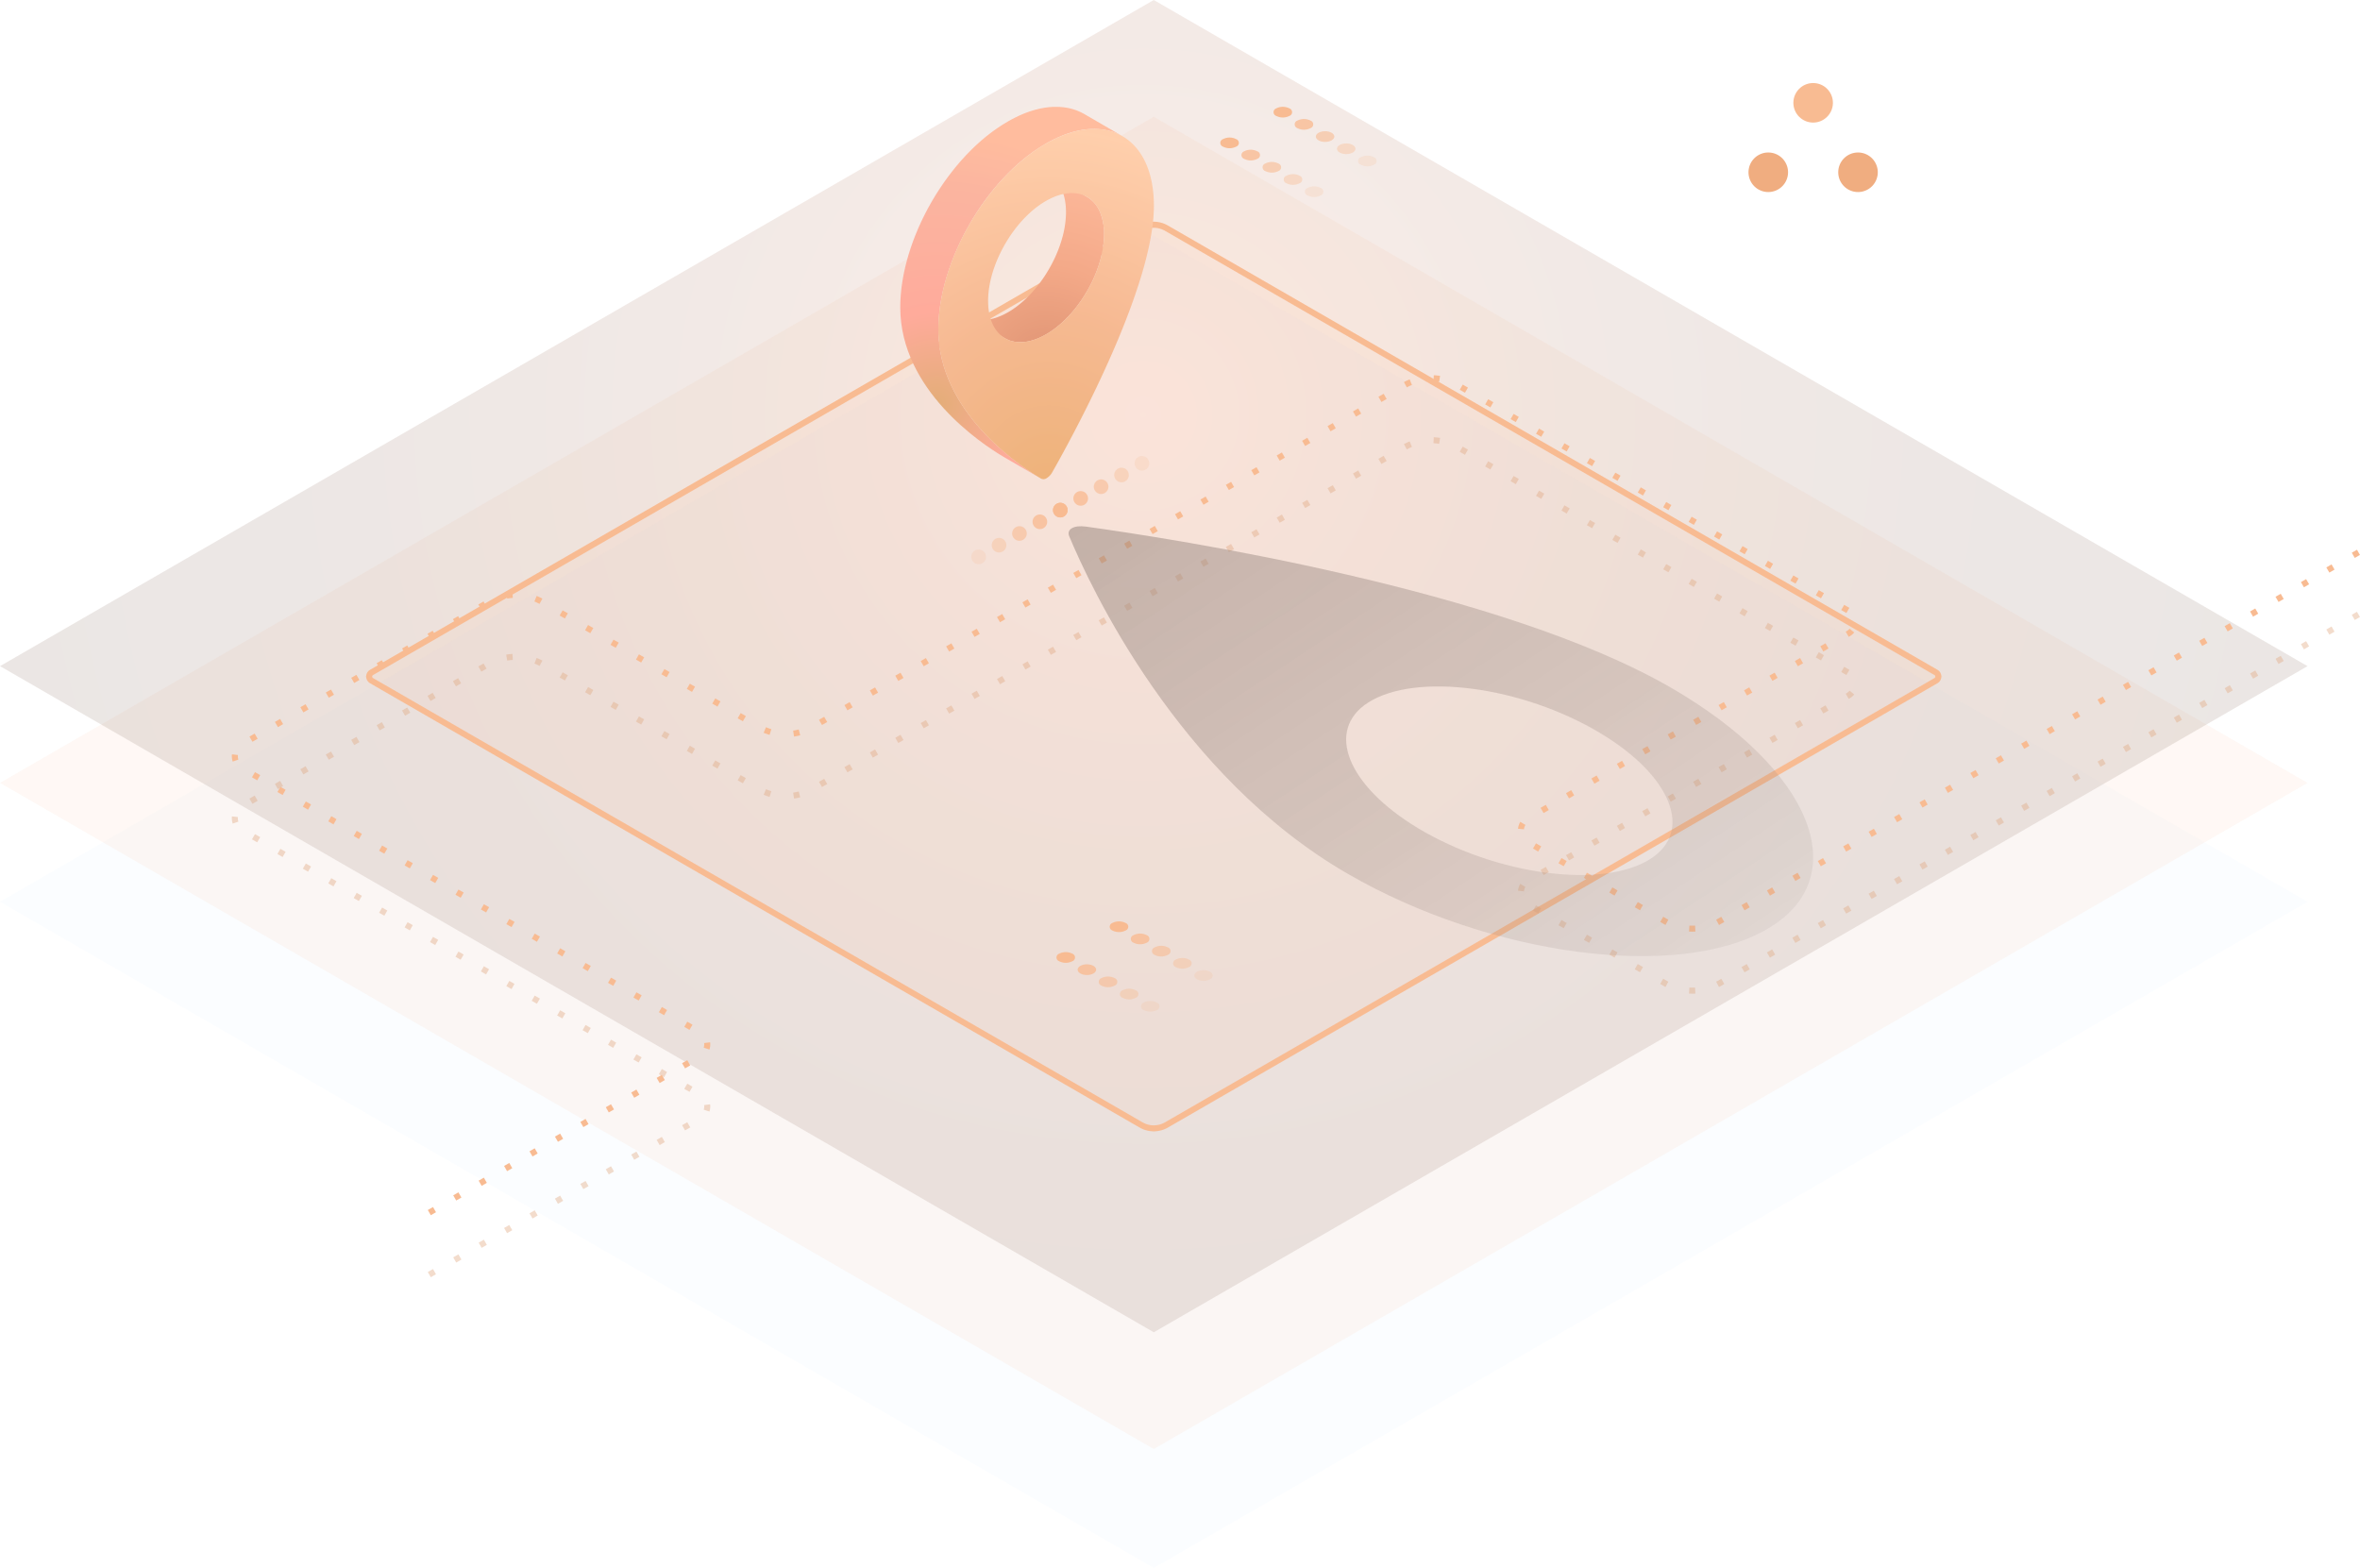 <svg xmlns="http://www.w3.org/2000/svg" xmlns:xlink="http://www.w3.org/1999/xlink" width="368.649" height="244.917" viewBox="0 0 368.649 244.917">
  <defs>
    <radialGradient id="radial-gradient" cx="0.493" cy="0.313" r="1.104" gradientTransform="translate(0.211) scale(0.577 1)" gradientUnits="objectBoundingBox">
      <stop offset="0" stop-color="#f26c33"/>
      <stop offset="0.031" stop-color="#eb642a"/>
      <stop offset="0.112" stop-color="#c45221"/>
      <stop offset="0.199" stop-color="#a34218"/>
      <stop offset="0.291" stop-color="#853411"/>
      <stop offset="0.39" stop-color="#6e290c"/>
      <stop offset="0.497" stop-color="#592007"/>
      <stop offset="0.618" stop-color="#4d1a04"/>
      <stop offset="0.763" stop-color="#451602"/>
      <stop offset="1" stop-color="#451602"/>
    </radialGradient>
    <radialGradient id="radial-gradient-2" cx="0.561" cy="1.151" r="1.141" gradientTransform="translate(-0.11) scale(1.22 1)" gradientUnits="objectBoundingBox">
      <stop offset="0" stop-color="#cb3e00"/>
      <stop offset="0.143" stop-color="#cb3e00"/>
      <stop offset="0.527" stop-color="#ea5d1f"/>
      <stop offset="1" stop-color="#fa7940"/>
    </radialGradient>
    <radialGradient id="radial-gradient-3" cx="0.301" cy="0.797" r="0.721" gradientTransform="translate(-0.337) scale(1.673 1)" gradientUnits="objectBoundingBox">
      <stop offset="0" stop-color="#cb6500"/>
      <stop offset="0.339" stop-color="#ff6043"/>
      <stop offset="0.789" stop-color="#f7724a"/>
      <stop offset="1" stop-color="#ff8048"/>
    </radialGradient>
    <radialGradient id="radial-gradient-4" cx="0.513" cy="1.05" r="1.803" gradientTransform="translate(0 0.339) scale(1 0.678)" gradientUnits="objectBoundingBox">
      <stop offset="0" stop-color="#dd6e00"/>
      <stop offset="0.409" stop-color="#ee7b31"/>
      <stop offset="0.812" stop-color="#ffa462"/>
      <stop offset="1" stop-color="#ff863b"/>
    </radialGradient>
    <linearGradient id="linear-gradient" x2="1" y2="0.922" gradientUnits="objectBoundingBox">
      <stop offset="0" stop-color="#2e0e01"/>
      <stop offset="1" stop-color="#2e0e01" stop-opacity="0.169"/>
    </linearGradient>
  </defs>
  <g id="Group_555" data-name="Group 555" transform="translate(-73.701 -118.232)" opacity="0.529">
    <path id="Path_31745" data-name="Path 31745" d="M298.221,397.694,117.992,293.639,298.216,189.587,478.445,293.642Z" transform="translate(-44.29 -34.545)" fill="#53a5f8" opacity="0.05"/>
    <path id="Path_31746" data-name="Path 31746" d="M298.221,377.906,117.992,273.851,298.216,169.8,478.445,273.854Z" transform="translate(-44.29 -33.327)" fill="#f27f32" opacity="0.1"/>
    <path id="Path_31747" data-name="Path 31747" d="M298.221,358.47,117.992,254.415,298.216,150.362,478.445,254.418Z" transform="translate(-44.29 -32.13)" opacity="0.2" fill="url(#radial-gradient)" style="mix-blend-mode: lighten;isolation: isolate"/>
    <path id="Path_31748" data-name="Path 31748" d="M301.955,329.489,178.655,258.3l123.3-71.185,123.3,71.187Z" transform="translate(-48.025 -34.393)" fill="#f27f32" opacity="0.1"/>
    <path id="Path_31749" data-name="Path 31749" d="M301.972,329.354a4.427,4.427,0,0,1-2.213-.591L179.55,259.36a1.211,1.211,0,0,1,0-2.1l120.205-69.4a4.428,4.428,0,0,1,4.426,0l120.21,69.4a1.211,1.211,0,0,1,0,2.1l-120.206,69.4A4.424,4.424,0,0,1,301.972,329.354Zm-1.744-1.4a3.5,3.5,0,0,0,3.487,0l120.206-69.4a.274.274,0,0,0,0-.472l-120.21-69.4a3.5,3.5,0,0,0-3.487,0l-120.205,69.4a.273.273,0,0,0,0,.473Z" transform="translate(-48.043 -34.403)" fill="#f27f32"/>
    <path id="Path_31750" data-name="Path 31750" d="M187.66,354.355l-.469-.813.813-.469.469.813Zm3.972-2.294-.469-.812.813-.469.469.812Zm3.972-2.294-.469-.812.813-.469.469.812Zm3.972-2.293-.469-.813.812-.469.469.813Zm3.972-2.294-.469-.812.812-.469.469.812Zm3.972-2.293-.469-.812.812-.469.469.812Zm3.972-2.294-.469-.812.812-.469.469.812Zm3.971-2.293-.469-.812.813-.469.469.812Zm3.972-2.293-.469-.812.813-.469.469.812Zm3.972-2.294-.469-.812.813-.469.469.812Zm3.972-2.293-.469-.812.813-.469.469.812Zm3.806-2.945-.892-.291a1.657,1.657,0,0,0,.082-.511,1.591,1.591,0,0,0-.014-.21l.932-.119a2.774,2.774,0,0,1,.021.329A2.55,2.55,0,0,1,231.189,328.476Zm-3.117-3.071-.813-.469.469-.812.813.469Zm-3.972-2.293-.813-.469.469-.813.813.469Zm-3.972-2.294-.813-.469.469-.812.813.469Zm-3.972-2.293-.812-.469.469-.812.812.469Zm-3.971-2.293-.813-.469.469-.813.813.469Zm-3.972-2.294-.813-.469.469-.812.813.469Zm-3.972-2.294-.813-.469.469-.812.813.469Zm180.431-1.585c-.154,0-.308,0-.463-.013l.055-.937c.148.008.3.015.447.011s.294,0,.439-.011l.05.937C385.021,310.057,384.842,310.06,384.669,310.06Zm-184.4-.708-.813-.469.469-.813.813.469Zm188.617-.328-.444-.827c.087-.047.174-.094.258-.142l.544-.314.469.812-.544.314C389.072,308.921,388.976,308.974,388.882,309.024Zm-8.355-.006c-.091-.049-.183-.1-.273-.151l-.556-.323.469-.812.557.323c.082.047.162.091.243.134Zm-184.234-1.96-.813-.469.469-.812.813.469Zm196.576-.33-.469-.813.813-.469.469.813Zm-16.332-.008-.813-.469.469-.812.813.469Zm-184.217-1.956-.813-.469.469-.812.813.469Zm204.52-.33-.469-.812.813-.469.469.812Zm-24.275-.008-.813-.469.469-.812.813.469Zm-184.217-1.954-.812-.469.469-.813.812.469Zm212.466-.331-.469-.812.813-.469.469.812Zm-32.22-.007-.814-.469.469-.812.814.469Zm-184.217-1.956-.813-.469.469-.812.813.469Zm220.409-.329-.469-.813.813-.469.469.813Zm-40.165-.008-.812-.469.469-.812.812.469ZM180.4,297.886l-.813-.469.469-.813.813.469Zm228.354-.331-.469-.812.813-.469.469.812Zm-48.109-.008-.813-.469.469-.812.813.469Zm-184.217-1.956-.813-.469.469-.812.813.469Zm236.3-.329-.469-.812.813-.469.469.812Zm-54.306-1.188-.933-.093a2.572,2.572,0,0,1,.36-1.081l.8.49A1.617,1.617,0,0,0,358.424,294.074ZM172.46,293.3l-.813-.469.469-.812.813.469Zm244.243-.331-.469-.812.813-.469.469.812Zm-55.217-1.435-.469-.812.814-.469.469.812Zm-193-.527-.813-.469.469-.813.813.469Zm252.188-.33-.469-.812.813-.469.469.812Zm-55.217-1.435-.469-.812.813-.469.469.812Zm-200.944-.528-.813-.469.469-.812.813.469Zm260.132-.33-.469-.812.813-.469.469.812Zm-55.216-1.435-.469-.813.812-.469.469.813Zm-208.888-.528-.814-.469.469-.812.814.469Zm268.077-.33-.469-.812.813-.469.469.812ZM373.4,284.653l-.469-.812.813-.469.469.812Zm59.188-.859-.469-.812.813-.469.469.812Zm-275.868-.3a2.592,2.592,0,0,1-.121-1.13l.932.106a1.828,1.828,0,0,0-.01.19,1.632,1.632,0,0,0,.087.53Zm220.651-1.133-.469-.812.813-.469.469.812Zm59.189-.858-.469-.812.813-.469.469.812Zm-276.756-1.1-.469-.812.814-.469.469.812Zm221.539-.337-.469-.813.814-.469.469.813ZM244.4,279.584l-.137-.928a8.1,8.1,0,0,0,.868-.178l.238.908A8.812,8.812,0,0,1,244.4,279.584Zm-3.812-.263a9.115,9.115,0,0,1-.933-.33l.361-.867a8.218,8.218,0,0,0,.836.3Zm199.948-.114-.469-.812.813-.469.469.812Zm-276.756-1.1-.469-.812.813-.469.469.812Zm84.989-.329-.469-.812.813-.469.469.812Zm136.55-.008-.469-.812.813-.469.469.812ZM236.41,277.2l-.813-.469.469-.812.813.469Zm208.1-.285-.469-.812.812-.469.469.812Zm-276.756-1.1-.469-.812.813-.469.469.812Zm84.989-.328-.469-.813.812-.469.469.813Zm136.551-.008-.471-.813.813-.469.471.812Zm-156.855-.573-.813-.469.469-.812.813.469Zm216.043-.285-.469-.812.813-.469.469.812Zm-276.756-1.1-.469-.812.813-.469.469.812Zm84.989-.33-.469-.812.812-.469.469.812Zm136.55-.008-.469-.812.813-.469.469.812Zm-164.8-.572-.812-.469.469-.812.812.469Zm223.987-.285-.469-.812.813-.469.469.812ZM175.7,271.23l-.469-.812.813-.469.469.812Zm84.988-.328-.469-.812.813-.469.469.812Zm136.55-.009-.469-.812.813-.469.469.812Zm-172.742-.572-.813-.469.469-.812.813.469Zm231.931-.286-.469-.812.814-.469.469.812Zm-276.755-1.1-.469-.812.813-.469.469.812Zm84.988-.329-.469-.813.813-.469.469.813ZM401.21,268.6l-.469-.812.813-.469.469.812Zm-180.688-.573-.813-.469.469-.812.813.469Zm239.876-.284-.469-.812.813-.469.469.812Zm-276.756-1.1-.469-.812.813-.469.469.812Zm84.989-.33-.469-.812.813-.469.469.812Zm136.55-.009-.469-.812.813-.469.469.812Zm-188.632-.571-.813-.469.469-.812.813.469Zm247.821-.285-.469-.812.813-.469.469.812Zm-276.756-1.1-.469-.812.813-.469.469.812Zm84.989-.329-.469-.812.813-.469.469.812Zm136.551-.008-.471-.812.145-.083a1.666,1.666,0,0,0,.455-.387l.729.59a2.579,2.579,0,0,1-.713.608Zm-196.577-.572-.813-.469.469-.813.813.469Zm255.766-.285-.469-.812.813-.469.469.812Zm-276.756-1.1-.469-.812.813-.469.469.812Zm84.989-.33-.469-.812.813-.469.469.812Zm-67.971-.581-.813-.469.469-.812.813.469Zm263.71-.284-.469-.813.812-.469.469.813Zm-63.526-.572-.814-.469.469-.812.814.469Zm-213.23-.526-.469-.812.813-.469.469.812Zm84.988-.329-.469-.812.814-.469.469.812Zm-75.9-.57a7.851,7.851,0,0,0-.8-.375l.348-.87a8.81,8.81,0,0,1,.9.418Zm271.643-.3-.469-.812.814-.469.469.812Zm-276.7-.538-.154-.925a8.736,8.736,0,0,1,.986-.107l.047.937A7.7,7.7,0,0,0,199.588,258.03ZM404.817,258l-.813-.469.469-.812.813.469Zm-120.3-.857-.469-.812.813-.469.469.812Zm195.739-.866-.469-.812.813-.469.469.812Zm-79.414-.571-.812-.469.469-.813.812.469Zm-112.353-.857-.469-.812.814-.469.469.812Zm195.739-.866-.469-.813.813-.469.469.813Zm-87.359-.571-.813-.469.469-.812.813.469Zm-104.408-.857-.469-.812.813-.469.469.812Zm195.739-.866-.469-.812.813-.469.469.812Zm-95.3-.571-.812-.469.469-.812.812.469Zm-96.463-.856-.469-.812.812-.469.469.812Zm92.492-1.438-.814-.469.469-.812.814.469Zm-88.52-.857-.469-.812.814-.469.469.812Zm84.548-1.437-.813-.469.469-.812.813.469Zm-80.574-.856-.469-.812.812-.469.469.812Zm76.6-1.437-.813-.469.469-.812.813.469Zm-72.63-.857-.469-.813.813-.469.469.813Zm68.658-1.437-.813-.469.469-.813.813.469Zm-64.686-.857-.469-.812.813-.469.469.812Zm60.713-1.437-.813-.469.469-.812.813.469Zm-56.741-.857-.469-.812.813-.469.469.812Zm52.769-1.437-.814-.469.469-.813.814.469Zm-48.8-.856-.469-.813.813-.469.469.813Zm44.824-1.438-.812-.469.469-.812.812.469Zm-40.851-.857-.469-.812.813-.469.469.812Zm36.88-1.437-.813-.469.469-.812.813.469Zm-32.908-.856-.469-.812.814-.469.469.812Zm28.936-1.437-.813-.469.469-.813.813.469Zm-24.962-.857-.469-.813.812-.469.469.813Zm20.99-1.437-.813-.469.469-.812.813.469Zm-17.019-.857-.469-.812.813-.469.469.812Zm13.046-1.437-.813-.469.469-.812.813.469Zm-9.083-.847-.448-.825a8.709,8.709,0,0,1,.894-.423l.354.868A8.182,8.182,0,0,0,340.122,225.043Zm5.052-.867a8.426,8.426,0,0,0-.882-.091l.044-.937a8.882,8.882,0,0,1,.984.1Z" transform="translate(-46.666 -36.611)" fill="#c75a11" opacity="0.4"/>
    <path id="Path_31751" data-name="Path 31751" d="M187.66,344.032l-.469-.812.813-.469.469.812Zm3.972-2.294-.469-.812.813-.469.469.812Zm3.972-2.293-.469-.813.813-.469.469.813Zm3.972-2.294-.469-.812.812-.469.469.812Zm3.971-2.293-.469-.812.813-.469.469.812Zm3.972-2.294-.469-.813.813-.469.469.813Zm3.972-2.294-.469-.812.813-.469.469.812Zm3.972-2.294-.469-.812.813-.469.469.812Zm3.972-2.293-.469-.813.813-.469.469.813Zm3.972-2.294-.469-.812.812-.469.469.812Zm3.971-2.293-.469-.812.813-.469.469.812Zm3.807-2.944-.892-.291a1.663,1.663,0,0,0,.082-.512,1.555,1.555,0,0,0-.014-.209l.932-.119a2.734,2.734,0,0,1,.021.328A2.552,2.552,0,0,1,231.189,318.154Zm-3.117-3.071-.813-.469.469-.812.813.469ZM224.1,312.79l-.813-.469.469-.812.813.469Zm-3.971-2.294-.814-.469.469-.812.814.469Zm-3.972-2.293-.813-.469.469-.813.813.469Zm-3.972-2.295-.813-.469.469-.812.813.469Zm-3.972-2.293-.813-.469.469-.812.813.469Zm-3.972-2.293-.813-.469.469-.813.813.469Zm180.431-1.585c-.154,0-.308,0-.463-.013l.055-.937c.148.007.3.015.447.012s.294,0,.437-.012l.052.937C385.021,299.735,384.842,299.736,384.669,299.738Zm-184.4-.709-.813-.469.469-.812.813.469Zm188.616-.327-.444-.827.8-.458.469.813Zm-8.354-.007c-.091-.049-.183-.1-.273-.151l-.556-.321.469-.814.557.322c.082.047.162.092.243.135Zm-184.234-1.959-.812-.469.469-.812.812.469Zm196.576-.33-.469-.812.812-.469.469.812Zm-16.332-.007-.813-.469.469-.813.813.469Zm-184.216-1.956-.813-.469.469-.812.813.469Zm204.519-.33-.469-.812.813-.469.469.812Zm-24.275-.007-.813-.469.469-.812.813.469Zm-184.216-1.956-.813-.469.469-.812.813.469Zm212.465-.329-.469-.813.812-.469.469.813Zm-32.22-.008-.814-.469.469-.812.814.469Zm-184.217-1.955-.813-.469.469-.812.813.469Zm220.409-.331-.469-.812.813-.469.469.812Zm-40.165-.007-.813-.469.469-.813.813.469ZM180.4,287.563l-.813-.469.469-.813.813.469Zm228.353-.33-.469-.812.814-.469.469.812Zm-48.108-.008-.813-.469.469-.812.813.469ZM176.432,285.27l-.813-.469.469-.812.813.469Zm236.3-.33-.469-.813.813-.469.469.813Zm-54.307-1.186-.933-.094a2.573,2.573,0,0,1,.36-1.08l.8.49A1.613,1.613,0,0,0,358.423,283.753Zm-185.964-.777-.812-.469.469-.812.812.469Zm244.242-.33-.469-.812.814-.469.469.812Zm-55.217-1.435-.469-.812.814-.469.469.812Zm-193-.528-.812-.469.469-.812.812.469Zm252.188-.33-.469-.812.812-.469.469.812Zm-55.217-1.435-.469-.813.812-.469.469.813Zm-200.943-.528-.813-.469.469-.812.813.469Zm260.131-.329-.469-.813.813-.469.469.813Zm-55.217-1.436-.469-.812.813-.469.469.812ZM160.543,276.1l-.813-.469.469-.812.813.469Zm268.077-.331-.469-.812.812-.469.469.812ZM373.4,274.33l-.469-.812.812-.469.469.812Zm59.188-.858-.469-.812.813-.469.469.812Zm-275.868-.3a2.588,2.588,0,0,1-.138-.834,2.555,2.555,0,0,1,.017-.3l.932.106a1.8,1.8,0,0,0-.01.19,1.627,1.627,0,0,0,.087.53Zm220.651-1.134-.469-.813.813-.469.469.813Zm59.188-.859-.469-.813.814-.469.469.813Zm-276.754-1.1-.469-.813.813-.469.469.813Zm221.537-.339-.469-.812.814-.469.469.812ZM244.4,269.262l-.137-.928a8.326,8.326,0,0,0,.868-.178l.238.908A9,9,0,0,1,244.4,269.262ZM240.588,269a9.023,9.023,0,0,1-.932-.329l.361-.867a8.115,8.115,0,0,0,.836.3Zm199.948-.113-.469-.812.813-.469.469.812Zm-276.755-1.1-.469-.812.812-.469.469.812Zm84.988-.329-.469-.813.813-.469.469.813Zm136.55-.008-.469-.812.813-.469.469.812Zm-148.909-.572-.812-.469.469-.813.812.469Zm208.1-.287-.469-.812.813-.469.469.812Zm-276.754-1.1-.469-.812.812-.469.469.812Zm84.988-.329-.469-.812.813-.469.469.812Zm136.549-.008-.469-.813.814-.469.469.813Zm-156.852-.572-.813-.469.469-.812.813.469Zm216.042-.285-.469-.813.812-.469.469.813Zm-276.756-1.1-.469-.813.813-.469.469.813Zm84.989-.33-.469-.812.813-.469.469.812Zm136.55-.008-.469-.812.813-.469.469.812Zm-164.8-.572-.813-.469.469-.812.813.469ZM452.453,262l-.469-.812.813-.469.469.812Zm-276.755-1.1-.469-.812.813-.469.469.812Zm84.988-.328-.469-.813.814-.469.469.813Zm136.55-.009-.469-.812.813-.469.469.812ZM224.494,260l-.813-.469.469-.812.813.469Zm231.931-.285-.469-.813.813-.469.469.813Zm-276.755-1.1-.469-.812.813-.469.469.812Zm84.988-.33-.469-.812L265,257l.469.812Zm136.551-.008-.469-.812.812-.469.469.812ZM220.522,257.7l-.813-.469.469-.812.813.469Zm239.876-.287-.469-.812.813-.469.469.812Zm-276.755-1.1-.469-.813.813-.469.469.813Zm84.988-.329-.469-.812.813-.469.469.812Zm136.55-.009-.469-.812.813-.469.469.812Zm-188.632-.572-.813-.469.469-.812.813.469Zm247.82-.286-.469-.812.813-.469.469.812Zm-276.754-1.1-.469-.812.813-.469.469.812ZM272.6,253.7l-.469-.813.813-.469.469.813Zm136.551-.008-.471-.812.145-.084a1.633,1.633,0,0,0,.455-.386l.729.589a2.567,2.567,0,0,1-.714.609Zm-196.577-.572-.812-.469.469-.812.812.469Zm255.766-.286-.469-.812.813-.469.469.812Zm-276.755-1.1-.469-.812.812-.469.469.812Zm84.988-.329-.469-.812.813-.469.469.812Zm-67.97-.581-.813-.469.469-.812.813.469Zm263.709-.286-.469-.812.813-.469.469.812Zm-63.525-.57-.813-.469.469-.812.813.469Zm-213.23-.527-.469-.812.813-.469.469.812Zm84.989-.329-.469-.812.813-.469.469.812Zm-75.9-.57a7.863,7.863,0,0,0-.8-.374l.348-.871a9.019,9.019,0,0,1,.9.419Zm271.643-.3-.469-.812.814-.469.469.812Zm-276.7-.538-.154-.926a8.974,8.974,0,0,1,.986-.106l.047.937A7.723,7.723,0,0,0,199.588,247.707Zm205.229-.031-.813-.469.469-.813.813.469Zm-120.3-.858-.469-.812.812-.469.469.812Zm195.738-.866-.469-.813.813-.469.469.813Zm-79.413-.571-.813-.469.469-.812.813.469Zm-112.354-.857-.469-.812.814-.469.469.812Zm195.739-.867-.469-.812.813-.469.469.812Zm-87.359-.569-.813-.469.469-.812.813.469Zm-104.407-.857L292,241.42l.812-.469.469.812Zm195.738-.867-.469-.812.813-.469.469.812Zm-95.3-.569-.813-.469.469-.813.813.469Zm-96.464-.859-.469-.812.813-.469.469.812Zm92.492-1.436-.813-.469.469-.812.813.469Zm-88.52-.857-.469-.812.814-.469.469.812Zm84.548-1.436-.813-.469.469-.812.813.469Zm-80.574-.858-.469-.812.813-.469.469.812Zm76.6-1.437-.812-.469.469-.812.812.469Zm-72.63-.857-.469-.812.813-.469.469.812Zm68.658-1.436-.813-.469.469-.812.813.469Zm-64.685-.858-.469-.812.813-.469.469.812Zm60.713-1.436-.813-.469.469-.812.813.469Zm-56.742-.857-.469-.812.813-.469.469.812Zm52.769-1.437-.814-.469.469-.812.814.469Zm-48.8-.858-.469-.812.813-.469.469.812Zm44.824-1.436-.813-.469.469-.812.813.469Zm-40.852-.857-.469-.812.813-.469.469.812Zm36.88-1.436-.813-.469.469-.812.813.469Zm-32.908-.858-.469-.812.814-.469.469.812Zm28.936-1.437-.813-.469.469-.812.813.469Zm-24.962-.857-.469-.812.813-.469.469.812Zm20.99-1.436-.812-.469.469-.812.812.469ZM336.159,217l-.469-.812.813-.469.469.812Zm13.046-1.437-.813-.469.469-.812.813.469Zm-9.083-.848-.448-.824a8.914,8.914,0,0,1,.894-.424l.354.869A8.174,8.174,0,0,0,340.122,214.72Zm5.052-.866a8.406,8.406,0,0,0-.882-.091l.044-.937a8.871,8.871,0,0,1,.984.1Z" transform="translate(-46.666 -35.976)" fill="#f27f32"/>
    <g id="Group_498" data-name="Group 498" transform="translate(214.325 134.916)">
      <g id="Group_497" data-name="Group 497" style="isolation: isolate">
        <path id="Path_31752" data-name="Path 31752" d="M300.329,189.69c.015-.208.027-.416.032-.621a8.972,8.972,0,0,0-.657-3.845,4.859,4.859,0,0,0-1.98-2.3l-5.948-3.456c1.689.982,2.711,3.113,2.637,6.149-.006.206-.017.414-.033.622,0,.062-.01.126-.016.189-.013.152-.029.3-.047.459-.008.068-.016.135-.025.2-.018.136-.039.272-.061.408-.01.062-.019.124-.03.187q-.051.3-.114.595c-.038.175-.078.352-.121.527-.013.053-.028.106-.041.16-.032.124-.064.248-.1.372-.012.045-.026.09-.039.135-.036.124-.072.248-.111.373-.019.061-.038.122-.058.183-.03.092-.06.185-.091.277q-.127.374-.268.747l-.052.13c-.081.208-.166.417-.255.623-.023.054-.044.106-.067.159-.1.232-.207.464-.318.694l-.066.134q-.142.291-.295.58l-.084.162c-.122.227-.247.451-.376.675-.023.038-.046.076-.068.115q-.179.3-.367.6l-.089.142c-.148.232-.3.46-.459.685l-.091.129c-.177.25-.357.5-.544.738-.056.073-.115.145-.173.218s-.122.155-.185.231-.12.144-.181.216l-.19.226-.091.1c-.114.131-.231.26-.349.388l-.15.159c-.1.107-.2.211-.307.315-.063.063-.127.127-.191.189l-.129.125c-.086.083-.175.164-.262.245-.039.036-.077.071-.116.106-.126.113-.251.223-.38.331l-.019.016c-.122.1-.244.2-.368.3l-.124.1c-.091.069-.182.139-.273.206l-.139.1c-.093.066-.186.131-.28.2l-.125.085c-.134.089-.269.176-.4.259-.1.061-.2.12-.3.176-.14.082-.279.157-.418.229l-.108.056c-.125.064-.249.125-.373.182l-.042.021c-.128.058-.253.112-.379.162s-.27.107-.4.154c-.032.011-.065.025-.1.036-.165.057-.328.107-.49.151-.094.026-.186.048-.279.069-.045.01-.09.023-.135.033-.138.03-.274.055-.409.076l-.011,0c-.125.019-.249.033-.371.044l-.12.009c-.087.007-.174.011-.261.014l-.115,0c-.09,0-.178,0-.266,0l-.093,0c-.115-.007-.227-.016-.338-.03l-.069-.009c-.091-.013-.181-.027-.269-.045l-.09-.018c-.1-.022-.2-.046-.3-.073l-.02-.006c-.1-.03-.206-.065-.306-.1l-.081-.031c-.081-.032-.16-.066-.239-.1l-.062-.028c-.1-.049-.2-.1-.3-.158l5.949,3.457.048.027c.083.047.166.089.251.13l.061.027c.048.023.095.045.144.066.032.013.065.024.1.037l.08.031c.1.037.2.071.3.1l0,0,.02,0c.1.028.2.052.3.073l.09.019.094.019c.058.01.117.018.175.025l.069.01c.1.012.2.022.3.028l.036,0,.093,0c.088,0,.177,0,.267,0l.115,0c.03,0,.059,0,.088,0,.057,0,.115-.007.173-.012l.12-.008c.122-.011.245-.026.37-.045l.012,0h0c.134-.021.27-.046.407-.075l.136-.033c.084-.02.167-.038.252-.061l.026-.008c.161-.045.325-.095.49-.151l.1-.036c.134-.048.268-.1.4-.154l.053-.021c.108-.045.216-.093.325-.143l.043-.02c.123-.058.248-.119.372-.183l.109-.055c.139-.073.278-.148.418-.229.1-.056.2-.115.3-.176.136-.084.27-.171.4-.26l.126-.085c.093-.064.186-.129.279-.2.047-.033.093-.067.139-.1.092-.068.183-.137.273-.207l.125-.1c.123-.1.246-.2.367-.3l.02-.016q.191-.162.38-.332l.115-.105q.132-.121.263-.245l.13-.125.1-.1.089-.092q.155-.155.307-.315c.051-.053.1-.105.151-.159.117-.127.234-.256.349-.387l.073-.082.017-.02c.065-.074.128-.15.191-.226l.181-.215c.062-.076.123-.154.185-.232s.109-.134.161-.2l.011-.015c.186-.24.367-.487.544-.738.017-.024.037-.048.053-.073s.024-.037.038-.055q.235-.336.459-.685c.01-.017.022-.032.033-.049s.037-.062.056-.092c.125-.2.248-.4.367-.6l.049-.081.02-.035q.194-.334.375-.675c.011-.02.023-.04.034-.06s.034-.068.052-.1q.152-.289.294-.58c.016-.032.033-.063.048-.095l.019-.04q.165-.345.317-.694l.026-.057c.015-.034.027-.067.041-.1.088-.207.174-.415.255-.624.012-.031.025-.061.038-.092l.013-.038c.1-.248.184-.5.268-.747.008-.023.018-.048.026-.072.023-.068.043-.136.065-.2l.059-.184c.038-.124.074-.248.111-.373.012-.045.026-.09.038-.135l.008-.026c.032-.115.061-.23.09-.345.013-.053.028-.106.041-.159q.065-.263.121-.525v0c.043-.2.081-.4.115-.6.01-.062.02-.124.029-.187.023-.136.043-.272.062-.407,0-.029.009-.058.012-.086s.008-.078.012-.117q.028-.229.048-.459C300.318,189.816,300.324,189.753,300.329,189.69Z" transform="translate(-268.525 -168.838)" fill="url(#radial-gradient-2)"/>
        <path id="Path_31753" data-name="Path 31753" d="M296.6,169.276l-.092-.053-.06-.032q-.146-.08-.3-.155l-.091-.046q-.189-.091-.381-.173l-.018-.007c-.018-.008-.038-.014-.055-.022-.107-.044-.215-.085-.324-.125-.037-.013-.074-.027-.112-.039-.122-.042-.246-.083-.371-.119l-.027-.009h-.006c-.136-.04-.275-.075-.415-.108l-.114-.026c-.114-.024-.228-.048-.344-.069l-.068-.014-.029,0c-.145-.025-.293-.046-.442-.065l-.1-.01c-.125-.013-.25-.024-.376-.034l-.07-.007h-.04c-.16-.009-.32-.015-.482-.017H292.2c-.143,0-.285,0-.43.007l-.068,0-.036,0c-.178.009-.358.022-.54.039l-.111.012c-.188.02-.376.042-.568.072h-.008c-.228.035-.458.078-.69.127l-.054.011c-.223.048-.45.1-.677.164l-.055.013-.046.013c-.123.034-.245.069-.369.107l-.084.025c-.151.047-.3.1-.457.149l-.128.045c-.111.039-.222.08-.335.122l-.168.064-.3.121-.093.037-.073.033q-.218.092-.439.191l-.086.038q-.26.12-.523.25l-.139.069c-.136.069-.271.139-.408.211l-.153.082c-.178.1-.357.2-.536.3-.27.157-.54.321-.807.49-.087.054-.173.113-.26.169-.181.118-.362.237-.542.36-.1.069-.2.139-.3.209q-.249.176-.5.359c-.1.075-.2.15-.3.227-.166.127-.332.257-.5.388-.093.075-.187.148-.28.224-.187.153-.372.31-.556.468-.068.058-.136.115-.2.174q-.376.328-.743.672c-.053.049-.1.1-.155.148-.163.154-.326.309-.487.466l-.106.108-.134.134c-.225.227-.449.457-.67.692l-.018.018c-.224.239-.445.483-.664.73l-.132.15c-.039.042-.077.085-.115.129-.1.117-.2.238-.3.357s-.215.252-.32.378c-.13.158-.257.318-.385.478-.1.127-.2.252-.3.381l-.056.07q-.29.374-.572.756l-.026.036q-.265.36-.523.727l-.065.094c-.054.079-.107.158-.161.236-.143.208-.284.418-.423.629-.062.094-.124.188-.185.282-.046.072-.095.143-.141.215-.1.158-.2.317-.3.476l-.108.174q-.236.384-.465.775c-.019.032-.037.065-.055.1-.04.069-.08.14-.12.21q-.2.349-.393.7c-.044.082-.089.162-.133.245l-.088.162c-.13.243-.255.487-.38.732l-.036.073c-.105.208-.209.417-.31.627-.035.07-.067.142-.1.212s-.082.172-.122.258q-.177.382-.347.765c-.024.056-.05.112-.074.168l-.026.058q-.187.431-.361.865c-.032.078-.063.157-.094.236-.054.137-.11.273-.163.41-.039.1-.074.2-.112.3s-.074.2-.111.3q-.145.4-.28.8c-.018.052-.037.1-.054.156l-.013.039q-.155.463-.295.928c-.026.087-.051.174-.076.261-.052.176-.105.351-.153.527-.016.056-.029.113-.045.169-.039.145-.076.29-.114.434q-.075.29-.144.579c-.036.147-.068.295-.1.441-.022.1-.049.206-.07.309-.03.139-.057.277-.084.416-.007.036-.014.07-.022.106-.06.308-.114.615-.163.922l-.025.157c-.039.246-.075.491-.106.735-.007.045-.01.089-.016.134-.013.1-.023.207-.036.312q-.037.324-.065.646-.015.168-.028.335c-.016.218-.029.434-.039.65,0,.1-.01.2-.014.294-.011.31-.019.618-.018.924.037,12.839,12.6,21.19,16.059,23.247l5.949,3.456c-3.46-2.057-16.024-10.407-16.059-23.246,0-.306.006-.615.017-.925,0-.1.01-.2.015-.294q.016-.324.039-.65c.008-.111.018-.222.027-.334.019-.215.041-.431.066-.647.011-.1.023-.207.036-.311q.053-.434.121-.869l.025-.157q.075-.46.164-.922c.007-.035.014-.07.022-.105.047-.241.1-.483.155-.724.032-.147.066-.294.1-.441.046-.193.095-.386.144-.579.038-.145.074-.29.114-.435.063-.233.13-.465.2-.7.025-.087.05-.175.076-.262q.146-.484.308-.967c.017-.053.037-.1.054-.157q.135-.4.281-.795c.036-.1.073-.2.11-.3q.134-.358.275-.713c.032-.078.062-.157.094-.236q.187-.463.388-.923c.024-.056.05-.112.075-.167q.169-.384.347-.766l.121-.258q.2-.421.41-.839c.012-.023.023-.048.036-.072q.228-.45.468-.9c.044-.082.088-.163.133-.245.129-.236.259-.469.393-.7l.119-.21q.255-.439.52-.873l.109-.173q.215-.349.438-.692c.061-.094.122-.188.184-.282q.21-.317.424-.629c.054-.079.107-.158.161-.236q.289-.415.588-.821l.026-.037q.308-.418.627-.826c.1-.129.2-.254.3-.382.128-.16.255-.32.385-.477.106-.128.213-.252.32-.378.138-.163.276-.327.416-.486l.132-.149q.329-.37.665-.73l.018-.019q.331-.352.67-.691l.133-.135q.294-.293.594-.573c.052-.05.1-.1.154-.149q.369-.343.743-.672c.068-.059.136-.115.2-.174.184-.159.369-.315.556-.468.092-.076.186-.15.279-.224q.248-.2.5-.389c.1-.076.2-.152.3-.226.165-.123.33-.242.5-.36l.3-.209c.18-.123.361-.242.542-.359.086-.056.173-.114.259-.169.268-.17.537-.334.808-.49.179-.1.358-.2.536-.3l.153-.082q.2-.108.407-.21l.139-.07q.263-.13.524-.25l.086-.039q.22-.1.438-.191l.166-.069.3-.121.169-.065c.112-.042.223-.083.334-.121l.129-.046q.229-.079.457-.149l.084-.024c.123-.038.246-.073.368-.107l.1-.027c.227-.061.452-.116.676-.164l.054-.01c.232-.049.461-.092.689-.127l.008,0c.19-.029.38-.053.568-.072l.111-.011c.181-.018.361-.031.54-.039l.1,0c.144-.006.287-.008.429-.008h.094q.242,0,.481.017l.112.008c.126.008.25.02.374.033l.1.011c.149.018.3.039.443.064l.1.018c.114.021.229.044.342.069l.115.025c.14.033.278.068.415.108l.033.01c.126.038.249.077.371.119l.113.04c.109.038.216.08.322.124l.075.03q.193.082.38.172l.092.046c.1.05.2.1.295.156.051.028.1.055.153.084Z" transform="translate(-267.841 -168.141)" fill="url(#radial-gradient-3)"/>
        <g id="Group_496" data-name="Group 496" transform="translate(5.949 3.456)">
          <path id="Path_31754" data-name="Path 31754" d="M290.964,174.133c9.3-5.369,16.862-1.058,16.892,9.627.037,12.767-12.443,35.634-15.877,41.685a2.49,2.49,0,0,1-.869.924.858.858,0,0,1-.87.081c-3.46-2.057-16.024-10.407-16.059-23.246C274.149,192.518,281.663,179.5,290.964,174.133Zm9.1,14.466c.147-5.995-3.98-8.462-9.078-5.518-.1.056-.2.115-.3.176-4.74,2.91-8.587,9.573-8.724,15.108-.147,5.995,3.98,8.462,9.079,5.518.1-.056.2-.115.3-.176,4.739-2.91,8.586-9.574,8.723-15.108Z" transform="translate(-274.18 -171.823)" fill="url(#radial-gradient-4)"/>
        </g>
      </g>
    </g>
    <path id="Path_31773" data-name="Path 31773" d="M295.962,239.519c3.278,7.85,17.014,37.431,43.539,52.746,22.2,12.818,51.486,16.693,65.41,8.654s7.213-24.946-14.989-37.765c-26.675-15.4-77.786-23.267-91.361-25.141C296.68,237.753,295.508,238.433,295.962,239.519Zm83,30.779c11.089,6.663,14.525,15.321,7.79,19.626-7.437,4.754-24.052,2.556-36.3-4.8-11.089-6.664-14.525-15.322-7.79-19.627C350.1,260.74,366.72,262.939,378.965,270.3Z" transform="translate(-55.241 -37.523)" opacity="0.5" fill="url(#linear-gradient)"/>
    <g id="Group_546" data-name="Group 546" transform="translate(225.432 189.465)">
      <g id="Group_544" data-name="Group 544" transform="translate(12.754)">
        <path id="Path_31774" data-name="Path 31774" d="M295.4,234.628a1.14,1.14,0,1,1-1.555-.422A1.14,1.14,0,0,1,295.4,234.628Z" transform="translate(-293.267 -226.748)" fill="#f27f32"/>
        <path id="Path_31775" data-name="Path 31775" d="M298.793,232.682a1.14,1.14,0,1,1-1.556-.422A1.139,1.139,0,0,1,298.793,232.682Z" transform="translate(-293.476 -226.628)" fill="#f27f32" opacity="0.8"/>
        <path id="Path_31776" data-name="Path 31776" d="M302.19,230.735a1.14,1.14,0,1,1-1.555-.422A1.138,1.138,0,0,1,302.19,230.735Z" transform="translate(-293.685 -226.509)" fill="#f27f32" opacity="0.6"/>
        <path id="Path_31777" data-name="Path 31777" d="M305.588,228.788a1.14,1.14,0,1,1-1.556-.422A1.141,1.141,0,0,1,305.588,228.788Z" transform="translate(-293.894 -226.389)" fill="#f27f32" opacity="0.4"/>
        <path id="Path_31778" data-name="Path 31778" d="M308.985,226.842a1.139,1.139,0,1,1-1.555-.422A1.139,1.139,0,0,1,308.985,226.842Z" transform="translate(-294.103 -226.269)" fill="#f27f32" opacity="0.2"/>
      </g>
      <g id="Group_545" data-name="Group 545" transform="translate(0 7.307)">
        <path id="Path_31779" data-name="Path 31779" d="M293.418,235.762a1.14,1.14,0,1,0,.422-1.556A1.139,1.139,0,0,0,293.418,235.762Z" transform="translate(-280.513 -234.055)" fill="#f27f32"/>
        <path id="Path_31780" data-name="Path 31780" d="M290.02,237.709a1.14,1.14,0,1,0,.422-1.556A1.142,1.142,0,0,0,290.02,237.709Z" transform="translate(-280.304 -234.175)" fill="#f27f32" opacity="0.8"/>
        <path id="Path_31781" data-name="Path 31781" d="M286.623,239.655a1.139,1.139,0,1,0,.422-1.555A1.139,1.139,0,0,0,286.623,239.655Z" transform="translate(-280.095 -234.295)" fill="#f27f32" opacity="0.6"/>
        <path id="Path_31782" data-name="Path 31782" d="M283.225,241.6a1.139,1.139,0,1,0,.422-1.555A1.139,1.139,0,0,0,283.225,241.6Z" transform="translate(-279.885 -234.415)" fill="#f27f32" opacity="0.4"/>
        <path id="Path_31783" data-name="Path 31783" d="M279.827,243.549a1.14,1.14,0,1,0,.422-1.556A1.141,1.141,0,0,0,279.827,243.549Z" transform="translate(-279.676 -234.535)" fill="#f27f32" opacity="0.2"/>
      </g>
    </g>
    <g id="Group_549" data-name="Group 549" transform="translate(238.732 262.157)">
      <g id="Group_547" data-name="Group 547" transform="translate(0 4.801)">
        <path id="Path_31784" data-name="Path 31784" d="M296.321,310.271a2.262,2.262,0,0,1-2.048,0,.623.623,0,0,1,0-1.181,2.26,2.26,0,0,1,2.047,0A.623.623,0,0,1,296.321,310.271Z" transform="translate(-293.849 -308.845)" fill="#f27f32"/>
        <ellipse id="Ellipse_1272" data-name="Ellipse 1272" cx="1.448" cy="0.836" rx="1.448" ry="0.836" transform="translate(3.301 1.906)" fill="#f27f32" opacity="0.8"/>
        <path id="Path_31785" data-name="Path 31785" d="M303.356,314.333a2.262,2.262,0,0,1-2.048,0,.624.624,0,0,1,0-1.182,2.268,2.268,0,0,1,2.048,0A.624.624,0,0,1,303.356,314.333Z" transform="translate(-294.282 -309.095)" fill="#f27f32" opacity="0.6"/>
        <path id="Path_31786" data-name="Path 31786" d="M306.873,316.364a2.261,2.261,0,0,1-2.047,0,.624.624,0,0,1,0-1.182,2.262,2.262,0,0,1,2.048,0A.624.624,0,0,1,306.873,316.364Z" transform="translate(-294.498 -309.22)" fill="#f27f32" opacity="0.4"/>
        <path id="Path_31787" data-name="Path 31787" d="M310.391,318.4a2.262,2.262,0,0,1-2.048,0,.624.624,0,0,1,0-1.182,2.262,2.262,0,0,1,2.048,0A.624.624,0,0,1,310.391,318.4Z" transform="translate(-294.715 -309.345)" fill="#f27f32" opacity="0.2"/>
      </g>
      <g id="Group_548" data-name="Group 548" transform="translate(8.315)">
        <path id="Path_31788" data-name="Path 31788" d="M305.181,305.156a2.268,2.268,0,0,1-2.048,0,.624.624,0,0,1,0-1.182,2.263,2.263,0,0,1,2.048,0A.624.624,0,0,1,305.181,305.156Z" transform="translate(-302.709 -303.729)" fill="#f27f32"/>
        <path id="Path_31789" data-name="Path 31789" d="M308.7,307.186a2.262,2.262,0,0,1-2.048,0,.623.623,0,0,1,0-1.182,2.262,2.262,0,0,1,2.048,0A.624.624,0,0,1,308.7,307.186Z" transform="translate(-302.926 -303.854)" fill="#f27f32" opacity="0.8"/>
        <path id="Path_31790" data-name="Path 31790" d="M312.216,309.217a2.26,2.26,0,0,1-2.047,0,.623.623,0,0,1,0-1.181,2.262,2.262,0,0,1,2.048,0A.623.623,0,0,1,312.216,309.217Z" transform="translate(-303.143 -303.979)" fill="#f27f32" opacity="0.6"/>
        <path id="Path_31791" data-name="Path 31791" d="M315.734,311.248a2.263,2.263,0,0,1-2.048,0,.624.624,0,0,1,0-1.182,2.265,2.265,0,0,1,2.048,0A.624.624,0,0,1,315.734,311.248Z" transform="translate(-303.359 -304.104)" fill="#f27f32" opacity="0.4"/>
        <ellipse id="Ellipse_1273" data-name="Ellipse 1273" cx="1.448" cy="0.836" rx="1.448" ry="0.836" transform="translate(13.204 7.624)" fill="#f27f32" opacity="0.2"/>
      </g>
    </g>
    <g id="Group_552" data-name="Group 552" transform="translate(264.323 134.916)">
      <g id="Group_550" data-name="Group 550" transform="translate(0 4.8)">
        <path id="Path_31792" data-name="Path 31792" d="M323.591,174.683a2.262,2.262,0,0,1-2.048,0,.624.624,0,0,1,0-1.182,2.262,2.262,0,0,1,2.048,0A.624.624,0,0,1,323.591,174.683Z" transform="translate(-321.119 -173.256)" fill="#f27f32"/>
        <path id="Path_31793" data-name="Path 31793" d="M327.108,176.714a2.266,2.266,0,0,1-2.047,0,.624.624,0,0,1,0-1.182,2.26,2.26,0,0,1,2.047,0A.624.624,0,0,1,327.108,176.714Z" transform="translate(-321.335 -173.381)" fill="#f27f32" opacity="0.8"/>
        <path id="Path_31794" data-name="Path 31794" d="M330.626,178.745a2.268,2.268,0,0,1-2.048,0,.624.624,0,0,1,0-1.182,2.262,2.262,0,0,1,2.048,0A.624.624,0,0,1,330.626,178.745Z" transform="translate(-321.552 -173.506)" fill="#f27f32" opacity="0.6"/>
        <path id="Path_31795" data-name="Path 31795" d="M334.144,180.775a2.262,2.262,0,0,1-2.048,0,.623.623,0,0,1,0-1.181,2.262,2.262,0,0,1,2.048,0A.624.624,0,0,1,334.144,180.775Z" transform="translate(-321.768 -173.631)" fill="#f27f32" opacity="0.4"/>
        <path id="Path_31796" data-name="Path 31796" d="M337.661,182.806a2.262,2.262,0,0,1-2.048,0,.624.624,0,0,1,0-1.181,2.262,2.262,0,0,1,2.048,0A.623.623,0,0,1,337.661,182.806Z" transform="translate(-321.985 -173.756)" fill="#f27f32" opacity="0.2"/>
      </g>
      <g id="Group_551" data-name="Group 551" transform="translate(8.316)">
        <path id="Path_31797" data-name="Path 31797" d="M332.451,169.567a2.261,2.261,0,0,1-2.047,0,.624.624,0,0,1,0-1.182,2.266,2.266,0,0,1,2.047,0A.624.624,0,0,1,332.451,169.567Z" transform="translate(-329.98 -168.141)" fill="#f27f32"/>
        <path id="Path_31798" data-name="Path 31798" d="M335.969,171.6a2.262,2.262,0,0,1-2.048,0,.624.624,0,0,1,0-1.182,2.262,2.262,0,0,1,2.048,0A.624.624,0,0,1,335.969,171.6Z" transform="translate(-330.196 -168.266)" fill="#f27f32" opacity="0.8"/>
        <ellipse id="Ellipse_1274" data-name="Ellipse 1274" cx="1.448" cy="0.836" rx="1.448" ry="0.836" transform="translate(6.602 3.812)" fill="#f27f32" opacity="0.6"/>
        <ellipse id="Ellipse_1275" data-name="Ellipse 1275" cx="1.448" cy="0.836" rx="1.448" ry="0.836" transform="translate(9.903 5.718)" fill="#f27f32" opacity="0.4"/>
        <path id="Path_31799" data-name="Path 31799" d="M346.522,177.691a2.263,2.263,0,0,1-2.048,0,.624.624,0,0,1,0-1.182,2.262,2.262,0,0,1,2.048,0A.624.624,0,0,1,346.522,177.691Z" transform="translate(-330.846 -168.641)" fill="#f27f32" opacity="0.2"/>
      </g>
    </g>
    <g id="Group_554" data-name="Group 554" transform="translate(346.829 131.202)">
      <g id="Group_553" data-name="Group 553" transform="translate(0 10.851)">
        <path id="Path_31800" data-name="Path 31800" d="M415.215,178.834a3.089,3.089,0,1,1-3.088-3.088A3.089,3.089,0,0,1,415.215,178.834Z" transform="translate(-409.037 -175.746)" fill="#e26410"/>
        <path id="Path_31801" data-name="Path 31801" d="M430.153,178.834a3.089,3.089,0,1,1-3.089-3.088A3.09,3.09,0,0,1,430.153,178.834Z" transform="translate(-409.957 -175.746)" fill="#e26410"/>
      </g>
      <circle id="Ellipse_1276" data-name="Ellipse 1276" cx="3.089" cy="3.089" r="3.089" transform="translate(7.009)" fill="#f27f32"/>
    </g>
  </g>
</svg>
